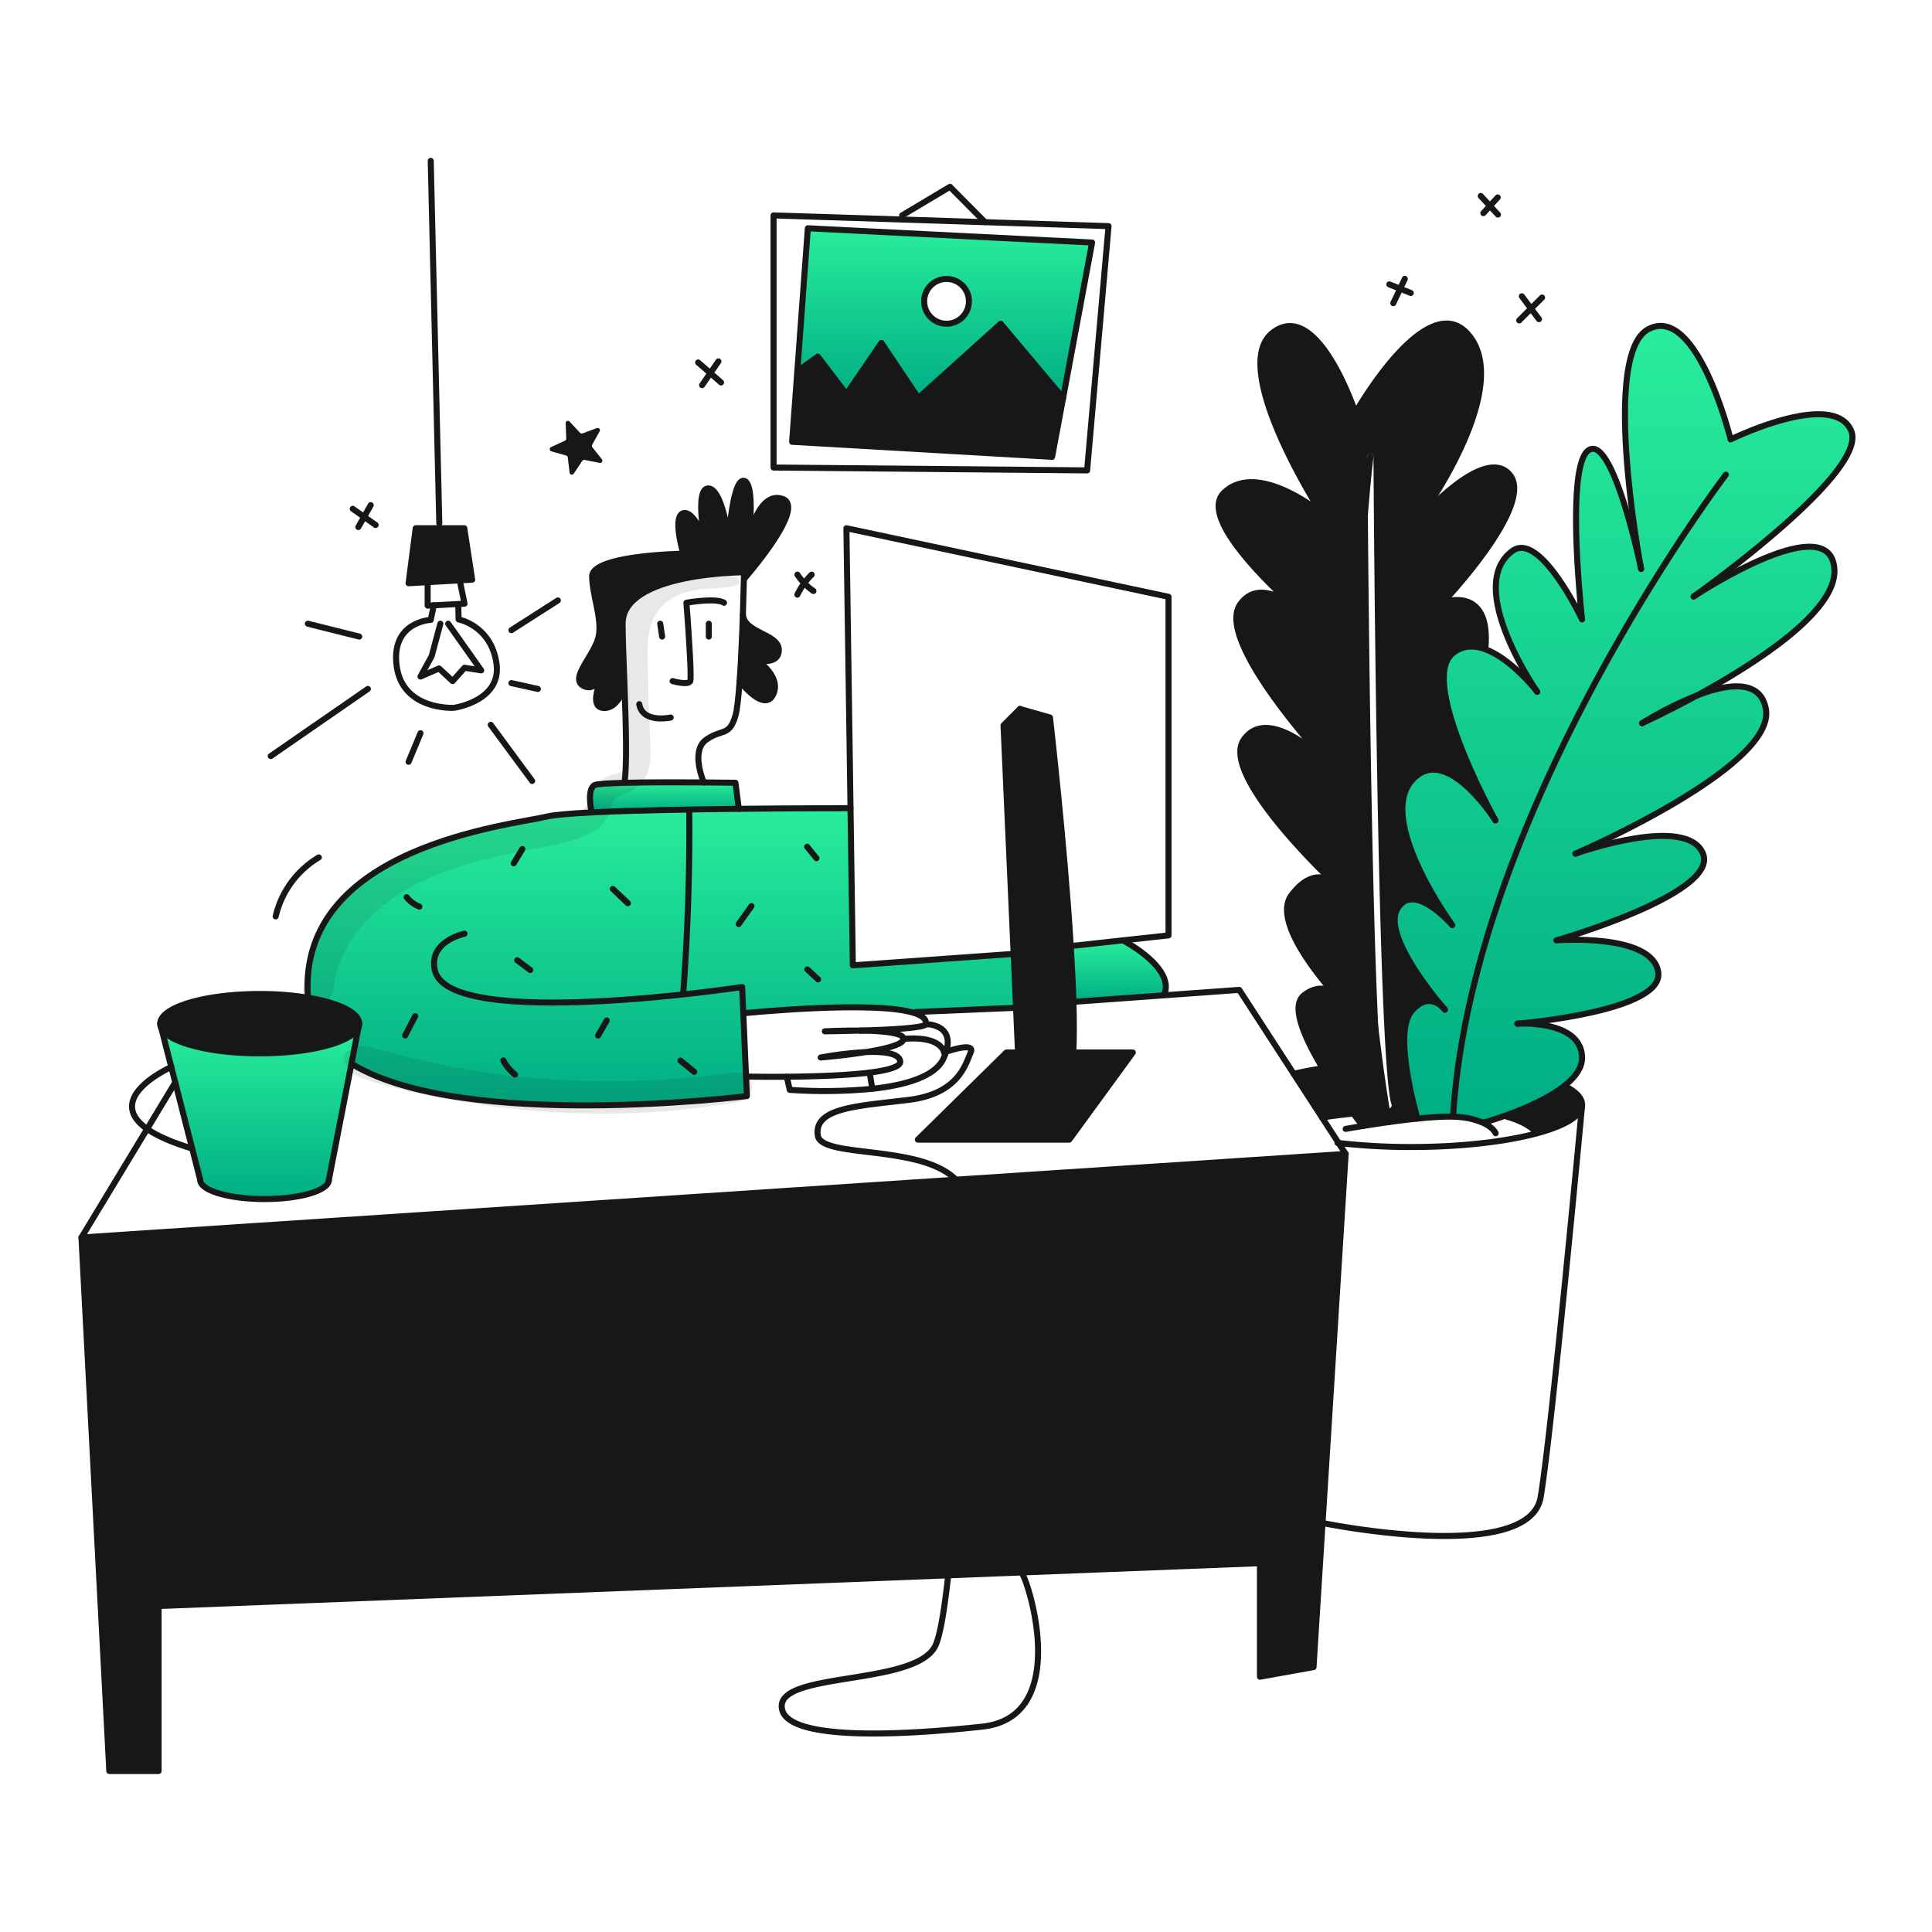 <svg xmlns="http://www.w3.org/2000/svg" width="960" height="960" fill="none"><g clip-path="url(#a)"><path fill="#171717" fill-rule="evenodd" d="M663.101 438.913c.422.412.714.684.855.805a8.031 8.031 0 0 0-.855-.805zm-22.086-139.268c8.909 8.245 16.079 14.037 16.391 14.288a87.474 87.474 0 0 0-16.391-14.288zm-32.811-54.793c-11.041 10.729 14.53 37.879 32.791 54.772-8.457-5.399-18.294-8.346-24.677.597-12.851 17.988 41.097 76.452 43.822 79.388-1.989-2.014-29.692-29.526-42-12.2-11.805 16.611 37.346 64.284 44.928 71.484-2.785-2.343-11.242-7.431-21.267 5.832-8.539 11.276 8.868 34.762 20.354 48.092-3.813-2.122-8.66-2.605-14.2 1.739-6.808 5.34.331 21.368 9.261 36.16 5.213 8.618 11.013 16.813 15.013 22.233 2.855 3.871 4.796 6.336 4.967 6.536 3.58-.573 8.021-1.257 12.821-1.921 4.606-.643 9.523-1.267 14.3-1.749-.242-.815-12.268-42.053-3.128-53.184 7.361-8.98 13.666-4.223 15.918-1.941-5.027-5.902-30.036-36.27-22.786-49.061 7.834-13.821 26.326 6.914 27.281 8-1.247-1.725-36.914-51.4-20.413-71.4 16.501-20 40.997 18.03 41.851 19.357-1.047-1.88-37.851-68.767-21.4-82.767 4.987-4.241 10.759-4.261 16.4-2.2 3.187-32.278-21.006-23.349-21.006-23.349s45.903-48.266 33.123-63.41c-12.579-14.914-44.435 21.58-45.4 22.686 1.152-1.579 46.08-63.27 26-90.822-20.356-27.923-57.256 37.377-57.256 37.377s-18.931-57.254-41.164-39.748c-21.992 17.31 23.085 87.799 24.114 89.408l.01.016v-.001c-.761-.615-31.901-25.82-48.257-9.924zm62.91 257.759c-.2-.412-3.519-6.767-8.959-9.794 4.837 5.641 8.628 9.462 8.959 9.794zm11.353-275.801a1.501 1.501 0 0 0-3 .017l1.5-.009c-1.5.009-1.5.01-1.5.012v.052l.001.164.004.648.015 2.528a15335.485 15335.485 0 0 0 .356 44.091c.271 28.62.71 66.996 1.38 106.018.67 39.02 1.57 78.694 2.764 109.908.597 15.606 1.268 29.109 2.022 39.363.376 5.126.774 9.455 1.196 12.835.416 3.333.87 5.876 1.393 7.342a1.5 1.5 0 0 0 2.825-1.009c-.398-1.115-.822-3.349-1.241-6.705-.413-3.308-.807-7.58-1.182-12.683-.749-10.202-1.419-23.665-2.015-39.257-1.193-31.182-2.093-70.832-2.762-109.845-.67-39.012-1.109-77.38-1.38-105.995a15335.375 15335.375 0 0 1-.356-44.082 2535.33 2535.33 0 0 1-.015-2.527l-.004-.647-.001-.164v-.052c0-.002 0-.003-1.5.005l1.5-.008z" clip-rule="evenodd"/><path fill="#171717" d="M778.615 540.212c4.826 2.645 7.51 5.581 7.51 8.668a4.4 4.4 0 0 1-.03.513c-.5 5.289-8.858 10.086-22.272 13.716-3.258-3.721-8.558-6.386-15.101-8.256l-.242-.684c8.487-3.056 20.212-7.974 28.317-14.208l1.818.251z"/><path fill="url(#b)" d="M717.406 501.036c.271.322.452.543.533.624a9.192 9.192 0 0 0-.533-.624zm98.544-141.682c.513-.231 12.247-5.581 27.331-13.816 15.153-5.792 31.473-8.175 34.168 6.727 5.129 28.427-91.625 70.62-94.572 71.9 2.213-.785 55.466-19.427 63.34.03 8.044 19.88-72.872 43.068-72.872 43.068s47.793-3.791 50.629 15.847c2.775 19.186-66.718 25.28-69.916 25.551 2.041-.11 31.615-1.468 32.067 16.712.131 5.36-3.73 10.287-9.331 14.591-8.105 6.234-19.83 11.152-28.317 14.208-6.264 2.263-10.769 3.5-10.769 3.5l-.251.513a36.181 36.181 0 0 0-12.087-3.108c-5.028-.523-12.821-.08-21.056.755-.242-.815-12.268-42.053-3.128-53.184 7.361-8.98 13.666-4.223 15.918-1.941-5.027-5.9-30.036-36.27-22.786-49.061 7.834-13.826 26.326 6.909 27.281 8-1.247-1.73-36.924-51.414-20.413-71.4 16.511-19.986 41 18.03 41.851 19.357-1.045-1.88-37.849-68.769-21.4-82.767 4.988-4.243 10.76-4.263 16.4-2.2 13 4.747 25.32 20.534 25.772 21.107-.835-1.207-36.19-52.661-12.237-70.007 13.725-9.944 34.55 34.068 34.55 34.068s-8.648-77.135 3.479-84.234c11.846-6.919 25.189 55.968 25.833 59.035-.764-4.042-19.85-107.061 3.811-119.127 24.133-12.308 40.695 54.893 40.695 54.893s51.1-25.079 59.91-4.264c8.537 20.182-73.1 78.6-78.121 82.184 4.425-2.9 68.418-44.154 69.785-13.092.925 20.895-39.669 46.778-68.236 62.354a173.048 173.048 0 0 0-27.328 13.801z"/><path fill="#171717" d="M642.834 533.586c4.294-1.016 9.01-1.911 14.078-2.675l.3-.181c5.208 8.618 11.01 16.813 15.013 22.233l-.574.422c-8.939.975-14.741 1.89-14.741 1.89l-14.076-21.689zm14.571-219.653c-.312-.251-7.482-6.043-16.391-14.288a87.501 87.501 0 0 1 16.391 14.288z"/><path fill="url(#c)" d="m578.348 494.57-44.767 3.238-.191.01c-.261-8.577-.725-17.979-1.328-27.723l25.873-2.835s26.608 13.655 20.413 27.31z"/><path fill="#171717" d="M507.477 781.343h-.1a.17.17 0 0 1 .1 0zm55.416-258.367-31.584 43.3h-75.247l44.014-43.3h4.799l.976-.04-.976-22.162-1.186-26.8-5.038-113.547 8.166-8.165 14.912 4.263s7.128 61.681 10.336 113.567c.6 9.744 1.067 19.146 1.328 27.723.272 9.623.282 18.211-.07 25.1l1.357.06 28.213.001z"/><path fill="#171717" d="m652.68 828.372-26.617 4.786v-56.431l-118.585 4.615a.17.17 0 0 0-.1 0l-36.22 1.418c5.983-54.249 9.623-151.878 9.985-180.637.09-6.858-2.243-12.026-6.134-15.948l193.639-12.8-11.484 183.4-4.484 71.597z"/><path fill="#171717" d="M481.142 602.124c-.362 28.759-4 126.388-9.985 180.637L78.811 798.025v81.983h-24.5l-13.83-265.113 434.527-28.719c3.892 3.925 6.224 9.09 6.134 15.948z"/><path fill="url(#d)" d="m542.661 120.516-14.419 77.256-31.011-36.914-40.926 36.914-18.341-27.391-17.386 25.5-14.2-18.693-10.2 7.31 5.229-71.072 141.254 7.09zm-61.207 29.221a11.127 11.127 0 0 0-6.865-10.276 11.123 11.123 0 1 0 6.865 10.276z"/><path fill="#171717" d="m456.306 197.771 40.926-36.914 31.011 36.914-5.46 29.222-129.183-7.462 2.584-35.033 10.196-7.31 14.199 18.693 17.386-25.501 18.341 27.391zm-80.454 130.05c.583.392 12.67 8.567 8.285 17.356-4.494 8.989-16.611-6.747-16.611-6.747h-.01c.734-10.167 1.267-22.766 1.619-33.244.382 9.452 17.848 9.7 17.848 17.748 0 7.823-10.548 5.048-11.131 4.887z"/><path fill="url(#e)" d="M293.98 403.678c19.588-.976 47.985-1.5 73.123-1.78 30.1-.322 55.517-.3 55.517-.3l1.146 78.081 79.921-5.7 1.187 26.8-49.886 2.091-.231.654c-19.447-6.717-85.049-.061-85.049-.061l-.372.021 1.367 31.463.423 9.684s-140.355 17.612-195.952-15.762l-.583-.111 3.58-18.381a4.657 4.657 0 0 0 .331-1.71c0-5.56-10.327-10.407-25.581-12.921l.061-.362c-5.209-74.763 101.269-85.384 118.775-89.645 3.479-.845 11.534-1.518 22.223-2.061z"/><path fill="#171717" d="M299.872 335.08c-.04.07-.09.191-.161.342.071-.151.131-.272.161-.342zm-.3.624c-1.1 2.081-4.736 7.913-9.835 4.977-6.154-3.55 3.781-13.253 7.1-22.243 3.319-8.99-2.363-21.3-2.6-31.946-.237-10.646 45.31-11.353 45.31-11.353s-5.56-18.693 0-20.111c5.39-1.377 10.458 13.052 10.76 13.917-.222-1.146-5.038-26.225 1.659-26.225 6.868 0 10.176 25.079 10.176 25.079s1.89-30.046 7.572-28.86c5.52 1.157 2.544 27.351 2.373 28.8.271-1.3 5.068-23.952 16.793-19.809 12.066 4.264-19.166 39.749-19.166 39.749h-.071c.051-2.1.071-3.308.071-3.308s-60.343 0-60.333 25.551c.01 7.1.5 18.854.955 31.313-.332 1.086-3.71 11.463-10.89 10.5-6.613-.888-1.333-12.965.125-16.034l.001.003z"/><path fill="url(#f)" d="M367.101 401.901c-25.138.281-53.535.8-73.123 1.78-.091-.392-2.514-11.464 1.438-13.555 1.116-.593 6.988-.945 14.912-1.146 11.614-.3 27.612-.272 39.387-.191 9.141.07 15.727.16 15.727.16l1.659 12.952z"/><path fill="#171717" d="m230.701 262.479 3.911 25.551-6.174.352-15.948.895-9.472.533 3.549-27.331h24.134zm-52.53 247.898c-2.836 7.34-23.752 13.032-49.122 13.032-24.746 0-45.249-5.42-48.869-12.5l-.573-2.243c0-8.145 22.132-14.751 49.442-14.751 7.994-.032 15.977.58 23.872 1.83 15.254 2.514 25.581 7.361 25.581 12.921l-.331 1.711z"/><path fill="url(#g)" d="m174.591 528.759-11.2 57.588c0 5.229-14.3 9.462-31.936 9.462s-31.947-4.233-31.947-9.462l-4-15.646h-.01l-8.406-32.842-1.971-7.662-4.941-19.286c3.62 7.079 24.123 12.5 48.869 12.5 25.37 0 46.286-5.692 49.122-13.032l-3.58 18.38z"/><path stroke="#171717" stroke-linecap="round" stroke-linejoin="round" stroke-width="3" d="m40.48 614.895 13.837 265.113H78.81v-81.983l392.346-15.264 36.22-1.418h.1l118.585-4.615v56.431l26.618-4.786 4.484-71.595 11.483-183.403-193.639 12.801L40.48 614.895zm464.392-91.918h-4.796l-44.014 43.299h75.247l31.584-43.299h-28.216"/><path stroke="#171717" stroke-linecap="round" stroke-linejoin="round" stroke-width="3" d="m506.814 544.626-.966-21.69-.975-22.162-1.187-26.8-5.038-113.547 8.166-8.165s9.291 166.569 8.165 192.362"/><path stroke="#171717" stroke-linecap="round" stroke-linejoin="round" stroke-width="3" d="m506.814 352.266 14.912 4.263s7.129 61.681 10.337 113.567c.6 9.744 1.066 19.146 1.327 27.723.272 9.623.282 18.211-.07 25.1-.322 6.385-.965 11.312-2.011 14.259"/><path stroke="#171717" stroke-linecap="round" stroke-linejoin="round" stroke-width="3" d="m503.686 473.977-79.921 5.701-1.146-78.081-2.041-139.118 160.053 34.068v168.229l-22.695 2.484-25.873 2.835h-.01M214.029 79.932l4.253 180.064m10.156 28.386 6.174-.352-3.911-25.551h-24.134l-3.549 27.331 9.472-.533 15.948-.895z"/><path stroke="#171717" stroke-linecap="round" stroke-linejoin="round" stroke-width="3" d="M212.49 289.276v11.655l3.067-.161 12.147-.634 3.117-.161-2.383-11.594"/><path stroke="#171717" stroke-linecap="round" stroke-linejoin="round" stroke-width="3" d="m215.556 300.771-1.528 7.25s-19.88.835-16.924 22.957c2.956 22.122 28.4 20.814 28.749 20.699.349-.115 23.66-3.549 20.825-22.242-2.835-18.693-18.814-21.651-18.814-21.651l-.121-6.857"/><path stroke="#171717" stroke-linecap="round" stroke-linejoin="round" stroke-width="3" d="m218.814 309.92-4.314 16.089-5.561 10.166 9.221-4.022 6.748 6.275 5.912-6.627 8.286 1.307-16.391-23.188m-47.541 218.95c55.6 33.374 195.952 15.757 195.952 15.757l-.423-9.684-1.367-31.463-.573-13.032s-145.121 21.89-152.613-8.045c-3.66-14.671 14.671-18.462 14.671-18.462"/><path stroke="#171717" stroke-linecap="round" stroke-linejoin="round" stroke-width="3" d="M422.62 401.6s-25.42-.02-55.517.3c-25.138.281-53.535.8-73.123 1.78-10.689.543-18.744 1.216-22.223 2.061-17.506 4.259-123.984 14.88-118.775 89.643"/><path stroke="#171717" stroke-linecap="round" stroke-linejoin="round" stroke-width="3" d="M293.98 403.689v-.01c-.091-.392-2.514-11.464 1.438-13.555 1.116-.593 6.988-.945 14.912-1.146 11.614-.3 27.612-.272 39.387-.191 9.141.07 15.727.16 15.727.16l1.657 12.954v.01"/><path stroke="#171717" stroke-linecap="round" stroke-linejoin="round" stroke-width="3" d="M349.717 388.786s-6.747-15.456 1.066-21.137c7.813-5.681 11.594-1.418 14.661-12.067.825-2.855 1.509-9.271 2.072-17.154.734-10.167 1.267-22.766 1.619-33.244.251-7.461.412-13.846.5-17.507.051-2.1.071-3.308.071-3.308s-60.343 0-60.333 25.551c.01 7.1.5 18.854.955 31.313.674 18.693 1.267 38.985-.01 47.5"/><path stroke="#171717" stroke-linecap="round" stroke-linejoin="round" stroke-width="3" d="M375.852 327.821c.583.161 11.131 2.936 11.131-4.887 0-8.044-17.466-8.3-17.848-17.748"/><path stroke="#171717" stroke-linecap="round" stroke-linejoin="round" stroke-width="3" d="M367.525 338.43s12.117 15.736 16.611 6.747c4.385-8.789-7.7-16.964-8.285-17.356a.026.026 0 0 0-.02-.01m-76.261 7.89c-1.458 3.066-6.738 15.143-.131 16.028 7.18.965 10.558-9.412 10.89-10.5l.03-.09m-10.487-6.059c-.04.07-.09.191-.161.342"/><path stroke="#171717" stroke-linecap="round" stroke-linejoin="round" stroke-width="3" d="M299.711 335.422c.071-.151.131-.272.161-.342a.17.17 0 0 0 .03-.06.03.03 0 0 0 .011-.02m-.203.422a1.746 1.746 0 0 0-.11.231.236.236 0 0 0-.03.051"/><path stroke="#171717" stroke-linecap="round" stroke-linejoin="round" stroke-width="3" d="M350.3 268.945c-.3-.865-5.37-15.294-10.76-13.917-5.56 1.418 0 20.111 0 20.111s-45.541.7-45.31 11.353c.231 10.653 5.913 22.957 2.6 31.946s-13.254 18.693-7.1 22.243c5.1 2.936 8.739-2.9 9.835-4.977m72.515-67.966c.171-1.448 3.147-27.641-2.373-28.799-5.682-1.186-7.572 28.859-7.572 28.859s-3.308-25.079-10.176-25.079c-6.7 0-1.881 25.079-1.659 26.225a.195.195 0 0 1 .01.04"/><path stroke="#171717" stroke-linecap="round" stroke-linejoin="round" stroke-width="3" d="M369.707 287.678s31.232-35.485 19.166-39.749c-11.725-4.143-16.522 18.512-16.793 19.809a.323.323 0 0 0-.01.061m-38.803 88.729s-13.957 3.077-15.617-6.626m16.571-11.474s7.8 2.252 8.748 0c.948-2.252-1.89-38.925-1.89-38.925s14.429-2.595 18.693 0m-7.571 10.417v6.385m-24.133-6.385.945 6.385M40.48 614.895l32.64-53.948 13.968-23.088m361.103-428.786-63.812-2.042v125.282l155.8 1.418 10.648-121.37-61.378-1.961-41.258-1.327z"/><path stroke="#171717" stroke-linecap="round" stroke-linejoin="round" stroke-width="3" d="m528.243 197.771 14.419-77.256-141.249-7.089-5.229 71.072-2.584 35.033 129.183 7.462 5.46-29.222zM448.26 107.03l23.772-14.198 17.416 17.557m-61.882 401.712c14.339-.432 32.228-1.337 32.52-3.2.372-2.364-1.649-4.113-5.33-5.38-19.447-6.717-85.049-.061-85.049-.061"/><path stroke="#171717" stroke-linecap="round" stroke-linejoin="round" stroke-width="3" d="M427.566 512.1c-9.13-.121-17.728.352-17.728.352s8.062-.074 17.728-.352z"/><path stroke="#171717" stroke-linecap="round" stroke-linejoin="round" stroke-width="3" d="M430.311 522.765c9.6-1.559 18.653-3.761 18.653-6.536 0-3.147-11.051-4.012-21.4-4.133m2.727 10.67a179.758 179.758 0 0 0-22.494 2.7s11.603-.94 22.494-2.7zm0 0h.02m-59.61 12.177s8.708.181 20.242.081c12.921-.111 29.392-.584 41.187-2.072 9.181-1.146 15.526-2.916 15.184-5.6-.533-4.1-8.416-4.927-17-4.585"/><path stroke="#171717" stroke-linecap="round" stroke-linejoin="round" stroke-width="3" d="m390.945 535.054 1.478 6.5c13.668.939 27.389.761 41.027-.533 15.867-1.73 31.222-5.853 35.395-15.083.491-1.08.917-2.188 1.277-3.319 4.324-13.917-10.035-13.715-10.035-13.715"/><path stroke="#171717" stroke-linecap="round" stroke-linejoin="round" stroke-width="3" d="M448.965 516.23c19.166-1.649 20.111 6.747 20.111 6.747s.392-.141 1.046-.362c3.489-1.176 14.4-4.525 12.207.362-2.6 5.792-5.912 20.463-30.759 23.54-24.847 3.077-47.322 3.791-45.19 17.748 1.75 11.423 51.062 4.143 68.629 21.911 3.891 3.922 6.224 9.09 6.134 15.948-.362 28.759-4 126.388-9.985 180.637-1.881 17.145-4.012 29.955-6.335 34.9-9.7 20.583-80.686 12.418-76.191 31.825 4.495 19.407 89.786 9.422 99.017 8.517 46.054-4.545 22.363-75.5 19.829-76.663a.17.17 0 0 0-.1 0m-73.95-240.495-1.297-7.894m22.857-30.085 49.886-2.091m163.774 72.6-3.52-5.42-8.215-12.68-14.078-21.689-27.059-41.721-37.427 2.705-44.767 3.238m24.354-30.548s26.607 13.655 20.412 27.31M396.184 184.498l10.196-7.31 14.199 18.693 17.386-25.501 18.341 27.391 40.926-36.914 31.011 36.914m-57.911-36.914c6.142 0 11.121-4.979 11.121-11.121s-4.979-11.121-11.121-11.121-11.121 4.979-11.121 11.121 4.979 11.121 11.121 11.121zm186.832 595.92s102.7 21.016 108.379-12.871c5.58-33.365 20.121-189.646 20.573-194.513.006-.041.009-.081.01-.122"/><path stroke="#171717" stroke-linecap="round" stroke-linejoin="round" stroke-width="3" d="M778.614 540.211c4.826 2.645 7.511 5.581 7.511 8.668a4.4 4.4 0 0 1-.03.513c-.5 5.289-8.859 10.086-22.273 13.716-15.526 4.2-37.839 6.837-62.636 6.837a316.637 316.637 0 0 1-36.059-1.991l-.512-.06m-21.781-34.309c4.294-1.016 9.01-1.911 14.078-2.675m65.131 23.419c9.814-153.316 135.538-318.468 135.538-318.468M748.719 554.854c6.546 1.87 11.845 4.534 15.1 8.255m-106.907-7.834s5.8-.915 14.741-1.89"/><path stroke="#171717" stroke-linecap="round" stroke-linejoin="round" stroke-width="3" d="M753.949 508.667a.803.803 0 0 0 .11-.01c2.041-.11 31.615-1.468 32.067 16.712.131 5.36-3.73 10.287-9.331 14.591-8.105 6.234-19.83 11.152-28.317 14.208-6.264 2.263-10.769 3.5-10.769 3.5"/><path stroke="#171717" stroke-linecap="round" stroke-linejoin="round" stroke-width="3" d="M782.808 424.192s.02-.01.07-.03c2.213-.785 55.466-19.427 63.34.03 8.044 19.88-72.872 43.068-72.872 43.068s47.793-3.791 50.629 15.847c2.775 19.186-66.718 25.28-69.916 25.551"/><path stroke="#171717" stroke-linecap="round" stroke-linejoin="round" stroke-width="3" d="M815.93 359.363a172.984 172.984 0 0 1 27.351-13.826c15.153-5.792 31.473-8.175 34.168 6.727 5.129 28.427-91.625 70.62-94.572 71.9"/><path stroke="#171717" stroke-linecap="round" stroke-linejoin="round" stroke-width="3" d="M841.492 296.436s.08-.05.241-.161c4.425-2.9 68.418-44.154 69.785-13.092.925 20.895-39.669 46.778-68.236 62.354-15.084 8.235-26.818 13.585-27.331 13.816"/><path stroke="#171717" stroke-linecap="round" stroke-linejoin="round" stroke-width="3" d="M815.457 282.712a.694.694 0 0 1-.02-.101v-.019c-.764-4.042-19.85-107.061 3.811-119.127 24.133-12.308 40.695 54.893 40.695 54.893s51.1-25.079 59.91-4.264c8.537 20.182-73.1 78.6-78.121 82.184"/><path stroke="#171717" stroke-linecap="round" stroke-linejoin="round" stroke-width="3" d="M763.822 343.748a.035.035 0 0 0-.01-.02c-.835-1.207-36.19-52.661-12.237-70.007 13.725-9.944 34.55 34.068 34.55 34.068s-8.648-77.135 3.479-84.234c11.846-6.919 25.189 55.968 25.833 59.035"/><path stroke="#171717" stroke-linecap="round" stroke-linejoin="round" stroke-width="3" d="M743.059 407.631a.107.107 0 0 1-.021-.041c-1.045-1.88-37.849-68.769-21.4-82.767 4.988-4.243 10.76-4.263 16.4-2.2 13 4.747 25.32 20.534 25.772 21.107"/><path stroke="#171717" stroke-linecap="round" stroke-linejoin="round" stroke-width="3" d="M721.639 459.689a.38.38 0 0 1-.03-.04l-.01-.01c-1.247-1.73-36.924-51.414-20.413-71.4 16.511-19.986 41 18.03 41.851 19.357M717.1 500.7c-5.027-5.9-30.035-36.27-22.785-49.061 7.834-13.826 26.325 6.909 27.28 8m-3.656 42.02c-.081-.081-.262-.3-.533-.624"/><path stroke="#171717" stroke-linecap="round" stroke-linejoin="round" stroke-width="3" d="M717.406 501.035c.281.3.462.533.533.624.02.02.02.03.03.04l.01.01m-.572-.674-.262-.292c-.01-.01-.02-.03-.04-.04m-12.79 55.136v-.01c-.242-.815-12.268-42.053-3.128-53.184 7.361-8.98 13.666-4.223 15.918-1.941m-36.139-273.892s-19.608 155.66 9.05 330.766m14.72-299.001.02-.02v-.01c.965-1.106 32.821-37.6 45.4-22.686 12.78 15.144-33.123 63.41-33.123 63.41s24.193-8.929 21.006 23.349"/><path stroke="#171717" stroke-linecap="round" stroke-linejoin="round" stroke-width="3" d="m656.471 254.787-.01-.01c-.694-1.086-46.2-72.048-24.124-89.424 22.233-17.506 41.164 39.748 41.164 39.748s36.9-65.3 57.256-37.377c20.08 27.552-24.848 89.243-26 90.822m-63.762 41.079c-18.261-16.893-43.832-44.043-32.791-54.772 16.36-15.9 47.512 9.322 48.257 9.925m.954 59.165-.01-.01c-.312-.251-7.482-6.043-16.391-14.288m0 0a87.501 87.501 0 0 1 16.391 14.288m-16.391-14.289c0-.011-.01-.011-.02-.021"/><path stroke="#171717" stroke-linecap="round" stroke-linejoin="round" stroke-width="3" d="M660.141 379.606c-2.725-2.936-56.673-61.4-43.822-79.388 6.385-8.94 16.219-5.994 24.676-.595m19.256 80.093-.01-.01-.04-.04m0 0 .04.04m-.04-.041a.19.19 0 0 0-.06-.06m2.925 59.288c-7.582-7.2-56.733-54.873-44.928-71.484 12.308-17.326 40.011 10.186 42 12.2m3.813 60.108a22.3 22.3 0 0 1-.855-.805"/><path stroke="#171717" stroke-linecap="round" stroke-linejoin="round" stroke-width="3" d="M663.1 438.912c.304.248.589.517.855.805a.284.284 0 0 0 .06.06c.01.01.02.01.02.02l.01.01m-.945-.894c-.01 0-.02-.01-.03-.02m8.061 63.752s0-.01-.021-.02c-.331-.332-4.122-4.153-8.959-9.794-11.483-13.344-28.89-36.83-20.351-48.106 10.025-13.263 18.482-8.175 21.267-5.832"/><path stroke="#171717" stroke-linecap="round" stroke-linejoin="round" stroke-width="3" d="M677.194 559.508v-.01c-.171-.2-2.112-2.665-4.967-6.536-4-5.42-9.8-13.615-15.013-22.233-8.93-14.792-16.069-30.82-9.261-36.16 5.54-4.344 10.387-3.861 14.2-1.739 5.44 3.027 8.758 9.382 8.959 9.794M178.5 508.667a4.637 4.637 0 0 1-.331 1.71c-2.836 7.34-23.752 13.032-49.122 13.032-24.746 0-45.248-5.42-48.868-12.5a4.767 4.767 0 0 1-.573-2.243c0-8.145 22.131-14.751 49.441-14.751 7.994-.032 15.977.58 23.872 1.83 15.255 2.515 25.581 7.362 25.581 12.922zm-15.111 77.679c0 5.229-14.3 9.462-31.936 9.462s-31.947-4.233-31.947-9.462"/><path stroke="#171717" stroke-linecap="round" stroke-linejoin="round" stroke-width="3" d="m178.502 508.668-.331 1.71-3.58 18.381-11.202 57.588m-67.885-15.646 4.002 15.646m-19.899-77.679.573 2.243 4.937 19.286 1.971 7.662 8.406 32.842"/><path stroke="#171717" stroke-linecap="round" stroke-linejoin="round" stroke-width="3" d="M85.116 530.201s-34.219 15.174-12 30.75c4.676 3.278 11.845 6.576 22.373 9.754h.01m573.149-9.759s3.368-.614 8.547-1.448c3.58-.573 8.024-1.257 12.821-1.921 4.605-.643 9.522-1.267 14.3-1.749 8.235-.835 16.028-1.278 21.056-.755a36.181 36.181 0 0 1 12.087 3.108c4.726 2.312 5.721 4.927 5.721 4.927M178.501 316.306l-25.519-6.388m29.811 32.414-48.266 33.361m74.411-11.357-5.915 14.196m40.813-18.389 20.584 27.903m-10.293-48.62 13.132 2.905m-13.132-29.218 23.069-14.761"/><path fill="#171717" d="m289.325 229.016-4.236 6.343a1.125 1.125 0 0 1-2.055-.491l-.906-7.574a1.126 1.126 0 0 0-.813-.951l-7.342-2.068a1.13 1.13 0 0 1-.817-.995 1.126 1.126 0 0 1 .649-1.112l6.924-3.2a1.121 1.121 0 0 0 .653-1.067l-.3-7.622a1.124 1.124 0 0 1 .694-1.084 1.13 1.13 0 0 1 1.258.274l5.184 5.595c.152.164.348.279.565.33.216.052.443.039.652-.039l7.155-2.642a1.125 1.125 0 0 1 1.374 1.606l-3.719 6.66a1.13 1.13 0 0 0 .1 1.247l4.724 5.989a1.124 1.124 0 0 1-.431 1.725c-.21.093-.444.119-.669.075l-7.483-1.479a1.127 1.127 0 0 0-1.161.48z"/><path stroke="#171717" stroke-linecap="round" stroke-linejoin="round" stroke-width="3" d="m348.873 191.372 8.093-11.8m1.32 10.463-11.378-9.912m-168.847 81.764L184.213 251m2.425 9.857-11.367-8.031m220.936 42.659a35.907 35.907 0 0 1 7.1-9.938m.894 8.114a29.802 29.802 0 0 1-7.967-8.132m358.657-126.328 11.357-11.357m-1.547 10.745-8.5-11.364m-63.873 3.413 5.7-12.054m2.977 6.987-10.648-4.257m46.721-35.409 7.115-7.792m.108 8.514-8.516-9.229M342.488 402.664c.266 30.067-.713 60.112-2.937 90.137m66.14-66.375-4.619-5.674m-34.021 38.388 6.361-8.892m33.093 36.392-5.355-4.935m-89.174-32.904-7.453-7.1m-49.257-12.728 4.282-7.084m3.928 60.112L257 477.145m-48.616-26.671a14.63 14.63 0 0 1-6.32-4.675m-.755 68.691 5-9.568m49.616 29.027a22.362 22.362 0 0 1-5.835-7m47.103-12.421 4.29-7.434m43.469 25.508-6.821-5.584m-201.156-71.674a46.42 46.42 0 0 1 21.447-29.305"/><path fill="#171717" d="M365.9 286.957c-10.145-3.534-24.206-1.827-34.194 1.762-10.442 3.752-18.513 10.047-21.521 21.12-3.278 12.071-.257 25.314.389 37.542l1.016 19.239c.231 4.381 2.195 13.144-1.928 16.263-1.729 1.307-4.7 1.693-6.681 2.555a15.915 15.915 0 0 0-5.762 3.985c-3.446 3.845-3.873 9.925-8.016 13.095-3.847 2.944-9.676 3.17-14.273 3.951-6.475 1.1-12.934 2.322-19.387 3.543-23.378 4.426-47.52 10.042-67.544 23.52-19.925 13.412-34.961 33.365-37.451 57.7-.415 4.061 3.766 7.547 7.547 7.547 4.426 0 7.131-3.474 7.547-7.547 1.965-19.214 15.5-35.388 31-45.881 18.577-12.572 40.805-17.883 62.47-22.38 10.776-2.237 22.352-3.5 32.479-8 4.16-1.851 7.911-4.643 10.1-8.721a39.614 39.614 0 0 0 2.365-6.263c1.23-3.655 2.44-4.15 5.92-5.33 10.293-3.49 13.562-11.1 13.292-21.548-.322-12.431-1.171-24.834-1.231-37.272-.06-12.381-2.15-24.6 6.829-34.537 4.351-4.813 10.568-7.015 16.794-8.142 6.694-1.212 13.723-.4 20.23-2.315a2.035 2.035 0 0 0 0-3.887l.01.001zM171.41 528.433c1.4 1.832 2.007 3.488 3.951 4.969a17.826 17.826 0 0 0 5.083 2.513c4.064 1.446 8.287 2.624 12.457 3.716a396.075 396.075 0 0 0 23.523 5.4 438.24 438.24 0 0 0 50.873 7.037 392.79 392.79 0 0 0 100.983-4.824c3.941-.712 6.087-5.461 5.14-9.053-1.125-4.266-5.133-5.667-9.053-5.14a453.603 453.603 0 0 1-96.144 2.881 401.229 401.229 0 0 1-47.456-6.655c-7.888-1.591-15.72-3.427-23.507-5.455-3.594-.938-7.19-1.864-10.789-2.78a28.473 28.473 0 0 0-5.69-1.173c-2.63-.118-4.229.917-6.569 1.682-2.556.834-4.751 4.34-2.8 6.885l-.002-.003z" opacity=".1"/></g><defs><linearGradient id="b" x1="805.239" x2="805.239" y1="163.529" y2="556.021" gradientUnits="userSpaceOnUse"><stop stop-color="#28ED9B"/><stop offset="1" stop-color="#00AE84"/><stop offset="1" stop-color="#0A7D60"/></linearGradient><linearGradient id="c" x1="555.361" x2="555.361" y1="467.38" y2="497.651" gradientUnits="userSpaceOnUse"><stop stop-color="#28ED9B"/><stop offset="1" stop-color="#00AE84"/><stop offset="1" stop-color="#0A7D60"/></linearGradient><linearGradient id="d" x1="468.451" x2="468.451" y1="113.757" y2="197.311" gradientUnits="userSpaceOnUse"><stop stop-color="#28ED9B"/><stop offset="1" stop-color="#00AE84"/><stop offset="1" stop-color="#0A7D60"/></linearGradient><linearGradient id="e" x1="326.508" x2="326.508" y1="402.178" y2="548.468" gradientUnits="userSpaceOnUse"><stop stop-color="#28ED9B"/><stop offset="1" stop-color="#00AE84"/><stop offset="1" stop-color="#0A7D60"/></linearGradient><linearGradient id="f" x1="329.642" x2="329.642" y1="388.793" y2="403.599" gradientUnits="userSpaceOnUse"><stop stop-color="#28ED9B"/><stop offset="1" stop-color="#00AE84"/><stop offset="1" stop-color="#0A7D60"/></linearGradient><linearGradient id="g" x1="128.527" x2="128.527" y1="510.715" y2="595.342" gradientUnits="userSpaceOnUse"><stop stop-color="#28ED9B"/><stop offset="1" stop-color="#00AE84"/><stop offset="1" stop-color="#0A7D60"/></linearGradient><clipPath id="a"><path fill="#fff" d="M38 78h884v804H38z"/></clipPath></defs></svg>